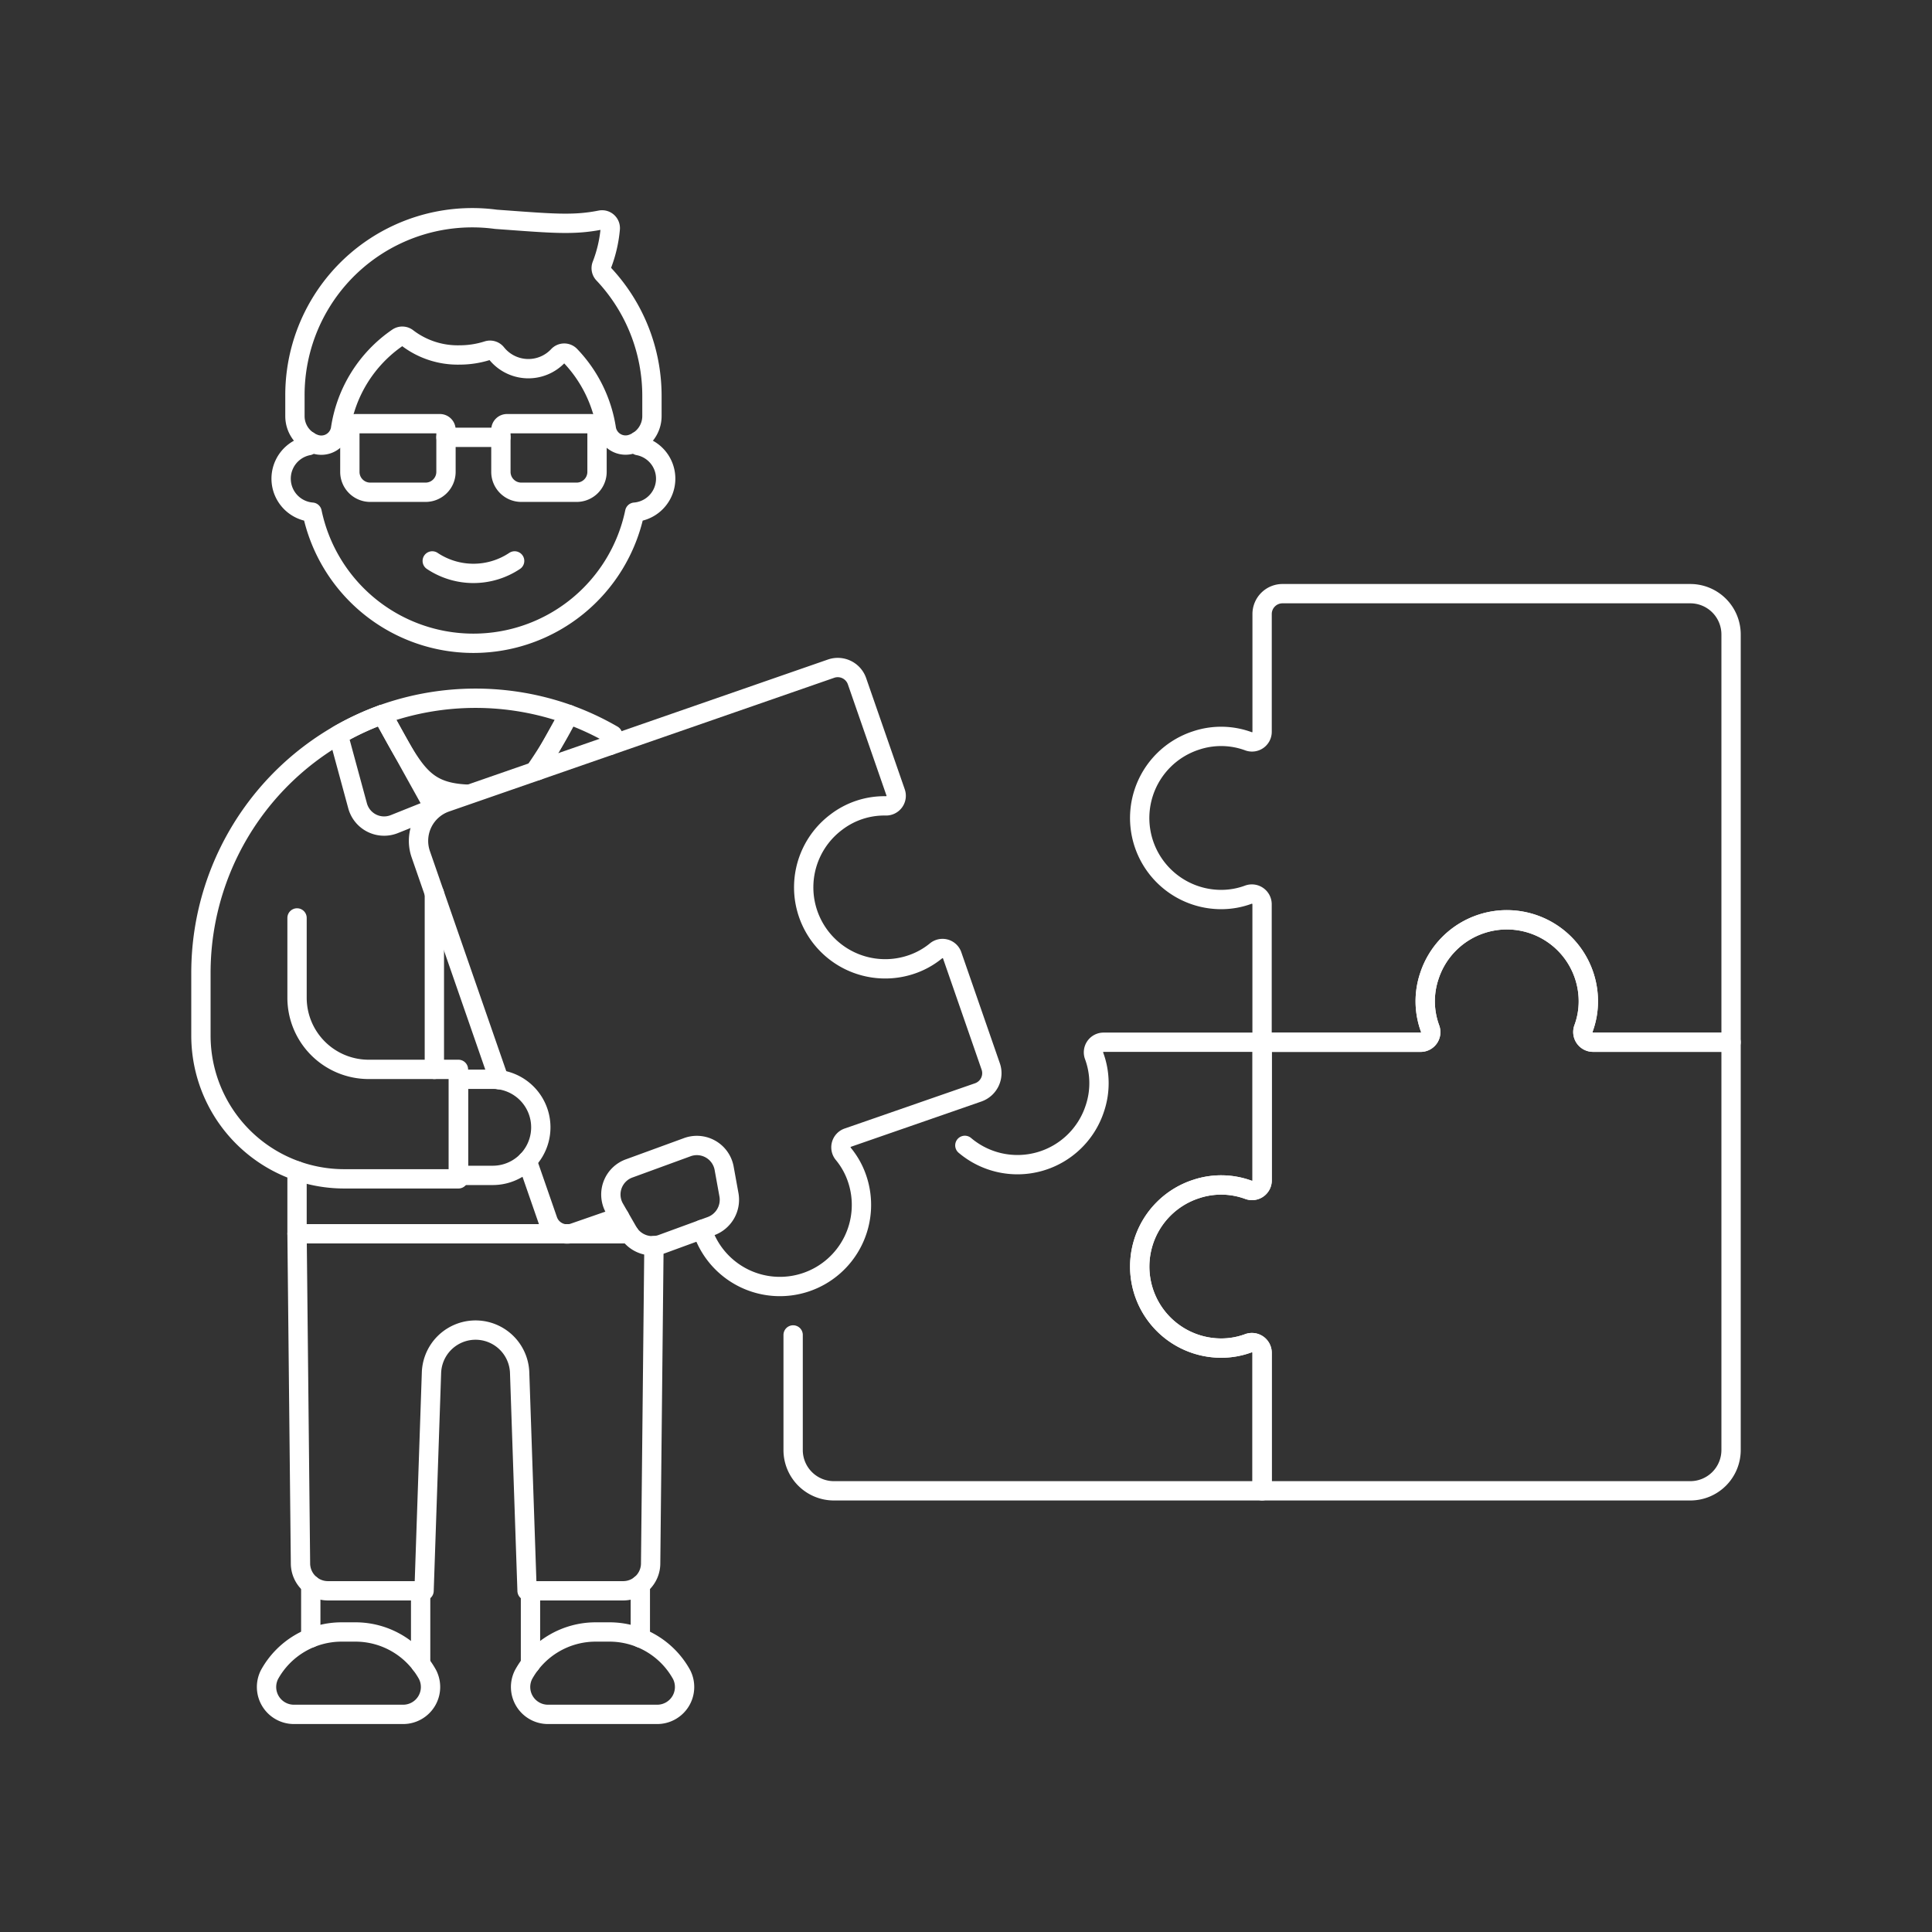 <?xml version="1.0" encoding="UTF-8"?>
<svg xmlns="http://www.w3.org/2000/svg" viewBox="-2.5 -2.5 500 500" height="500" width="500">
  <rect x="-2.5" y="-2.5" width="500" height="500" fill="#333333" stroke="none"/>
  <path d="M324.131 156.42v30.477a2.614 2.614 0 0 1 -3.554 2.435 20.458 20.458 0 0 0 -13.494 -0.213 21.097 21.097 0 0 0 6.494 41.179 20.26 20.26 0 0 0 6.93 -1.233 2.643 2.643 0 0 1 3.614 2.435v35.734h41.04a2.614 2.614 0 0 0 2.44 -3.554 20.424 20.424 0 0 1 -0.203 -13.523 21.092 21.092 0 0 1 41.164 6.524 20.295 20.295 0 0 1 -1.233 6.93 2.643 2.643 0 0 0 2.435 3.614H445.5v-105.534a10.558 10.558 0 0 0 -10.553 -10.553H329.408a5.277 5.277 0 0 0 -5.277 5.282Z" fill="none" stroke="#ffffff" stroke-linecap="round" stroke-linejoin="round" stroke-width="5"></path>
  <path d="M202.762 342.981v29.789a10.558 10.558 0 0 0 10.553 10.553h110.816V347.589a2.638 2.638 0 0 0 -3.614 -2.435 20.26 20.26 0 0 1 -6.93 1.233 21.097 21.097 0 0 1 -6.494 -41.179 20.458 20.458 0 0 1 13.494 0.213 2.614 2.614 0 0 0 3.554 -2.435v-35.754h-41.04a2.614 2.614 0 0 0 -2.44 3.549 20.439 20.439 0 0 1 0.203 13.528 21.062 21.062 0 0 1 -33.66 9.613" fill="none" stroke="#ffffff" stroke-linecap="round" stroke-linejoin="round" stroke-width="5"></path>
  <path d="M445.5 267.231v105.539a10.558 10.558 0 0 1 -10.553 10.553H324.131V347.589a2.638 2.638 0 0 0 -3.614 -2.435 20.26 20.26 0 0 1 -6.93 1.233 21.097 21.097 0 0 1 -6.494 -41.179 20.458 20.458 0 0 1 13.494 0.213 2.614 2.614 0 0 0 3.554 -2.435v-35.754h41.021a2.614 2.614 0 0 0 2.44 -3.554 20.424 20.424 0 0 1 -0.203 -13.523 21.092 21.092 0 0 1 41.164 6.524 20.295 20.295 0 0 1 -1.233 6.93 2.643 2.643 0 0 0 2.435 3.614Z" fill="none" stroke="#ffffff" stroke-linecap="round" stroke-linejoin="round" stroke-width="5"></path>
  <path d="M73.631 441.179a7.088 7.088 0 0 1 -6.376 -10.311 21.315 21.315 0 0 1 18.671 -11.014h3.554a21.315 21.315 0 0 1 18.666 11.014 7.088 7.088 0 0 1 -6.376 10.311Z" fill="none" stroke="#ffffff" stroke-linecap="round" stroke-linejoin="round" stroke-width="5"></path>
  <path d="M160.35 316.8H74.374l0.891 85.293a7.103 7.103 0 0 0 7.108 7.103h24.874l1.921 -56.47a11.415 11.415 0 0 1 22.815 0l1.921 56.47h24.874a7.103 7.103 0 0 0 7.108 -7.103l0.856 -82.215" fill="none" stroke="#ffffff" stroke-linecap="round" stroke-linejoin="round" stroke-width="5"></path>
  <path d="M136.254 196.619a122.537 122.537 0 0 0 8.44 -14.216 71.404 71.404 0 0 0 -48.243 0c8.143 14.652 10.182 20.052 21.874 20.627" fill="none" stroke="#ffffff" stroke-linecap="round" stroke-linejoin="round" stroke-width="5"></path>
  <path d="M167.518 441.179a7.088 7.088 0 0 0 6.376 -10.311 21.315 21.315 0 0 0 -18.671 -11.014h-3.554a21.315 21.315 0 0 0 -18.666 11.014 7.088 7.088 0 0 0 6.376 10.311Z" fill="none" stroke="#ffffff" stroke-linecap="round" stroke-linejoin="round" stroke-width="5"></path>
  <path d="m136.62 196.916 8.059 -14.513a70.785 70.785 0 0 1 11.385 5.306l-0.738 2.708" fill="none" stroke="#ffffff" stroke-linecap="round" stroke-linejoin="round" stroke-width="5"></path>
  <path d="M109.915 274.255h-16.998a18.543 18.543 0 0 1 -18.543 -18.538v-20.656" fill="none" stroke="#ffffff" stroke-linecap="round" stroke-linejoin="round" stroke-width="5"></path>
  <path d="M96.451 182.403A71.107 71.107 0 0 0 49.5 249.277v16.221a37.08 37.08 0 0 0 37.08 37.085h29.561v-28.329h-6.227v-45.54" fill="none" stroke="#ffffff" stroke-linecap="round" stroke-linejoin="round" stroke-width="5"></path>
  <path d="M90.045 206.054a7.113 7.113 0 0 0 9.499 4.727l10.147 -4.059a6.984 6.984 0 0 0 -0.673 -1.698l-12.568 -22.622a70.948 70.948 0 0 0 -11.385 5.306Z" fill="none" stroke="#ffffff" stroke-linecap="round" stroke-linejoin="round" stroke-width="5"></path>
  <path d="M162.662 111.627v1.193a8.702 8.702 0 0 1 -0.896 17.231 42.649 42.649 0 0 1 -83.497 0 8.702 8.702 0 0 1 -0.896 -17.231v-1.193" fill="none" stroke="#ffffff" stroke-linecap="round" stroke-linejoin="round" stroke-width="5"></path>
  <path d="M109.365 142.664a19.206 19.206 0 0 0 21.32 0" fill="none" stroke="#ffffff" stroke-linecap="round" stroke-linejoin="round" stroke-width="5"></path>
  <path d="M153.668 68.364a2.138 2.138 0 0 1 -0.436 -2.232 34.403 34.403 0 0 0 2.203 -9.405 2.128 2.128 0 0 0 -2.539 -2.277c-7.138 1.416 -12.672 0.842 -27.032 -0.193a45.901 45.901 0 0 0 -52.034 45.788v5.158a7.638 7.638 0 0 0 5.222 7.247 5.059 5.059 0 0 0 6.559 -3.807 34.838 34.838 0 0 1 14.796 -23.76 2.124 2.124 0 0 1 2.559 0.109 21.468 21.468 0 0 0 13.509 4.371 23.651 23.651 0 0 0 7.197 -1.124 2.138 2.138 0 0 1 2.312 0.698 10.568 10.568 0 0 0 15.989 0.614 2.133 2.133 0 0 1 3.099 0 35.046 35.046 0 0 1 9.37 19.067 5.059 5.059 0 0 0 6.559 3.807 7.638 7.638 0 0 0 5.222 -7.247v-5.158a46.035 46.035 0 0 0 -12.553 -31.655Z" fill="none" stroke="#ffffff" stroke-linecap="round" stroke-linejoin="round" stroke-width="5"></path>
  <path d="m112.919 110.682 14.211 0" fill="none" stroke="#ffffff" stroke-linecap="round" stroke-linejoin="round" stroke-width="5"></path>
  <path d="M107.643 124.898h-14.325a5.277 5.277 0 0 1 -5.277 -5.277v-10.89a1.584 1.584 0 0 1 1.584 -1.584h21.711a1.584 1.584 0 0 1 1.584 1.584v10.89a5.282 5.282 0 0 1 -5.277 5.277Z" fill="none" stroke="#ffffff" stroke-linecap="round" stroke-linejoin="round" stroke-width="5"></path>
  <path d="M146.733 124.898h-14.325a5.282 5.282 0 0 1 -5.277 -5.277v-10.89a1.584 1.584 0 0 1 1.584 -1.584h21.711a1.584 1.584 0 0 1 1.584 1.584v10.89a5.282 5.282 0 0 1 -5.277 5.277Z" fill="none" stroke="#ffffff" stroke-linecap="round" stroke-linejoin="round" stroke-width="5"></path>
  <path d="M179.19 315.662a21.112 21.112 0 1 0 40.046 -13.365 20.226 20.226 0 0 0 -3.465 -6.148 2.648 2.648 0 0 1 1.114 -4.217l33.759 -11.717a5.272 5.272 0 0 0 3.257 -6.712l-9.984 -28.774a2.643 2.643 0 0 0 -4.217 -1.114 20.32 20.32 0 0 1 -6.148 3.435 21.092 21.092 0 0 1 -19.637 -36.769 20.434 20.434 0 0 1 12.82 -4.222 2.614 2.614 0 0 0 2.554 -3.465l-9.994 -28.789a5.272 5.272 0 0 0 -6.712 -3.257l-99.678 34.605a10.553 10.553 0 0 0 -6.509 13.429l20.245 58.336" fill="none" stroke="#ffffff" stroke-linecap="round" stroke-linejoin="round" stroke-width="5"></path>
  <path d="m133.937 297.926 5.336 15.375a5.277 5.277 0 0 0 6.712 3.257l11.84 -4.109" fill="none" stroke="#ffffff" stroke-linecap="round" stroke-linejoin="round" stroke-width="5"></path>
  <path d="m181.388 314.86 -12.469 4.564a7.286 7.286 0 0 1 -8.851 -3.079l-3.589 -6.247a7.178 7.178 0 0 1 3.96 -10.251l14.791 -5.405a7.182 7.182 0 0 1 9.652 5.272l1.287 7.088a7.281 7.281 0 0 1 -4.782 8.059Z" fill="none" stroke="#ffffff" stroke-linecap="round" stroke-linejoin="round" stroke-width="5"></path>
  <path d="M125.022 301.688a12.439 12.439 0 0 0 0 -24.879h-8.88v24.879Z" fill="none" stroke="#ffffff" stroke-linecap="round" stroke-linejoin="round" stroke-width="5"></path>
  <path d="m106.361 409.192 0 18.959" fill="none" stroke="#ffffff" stroke-linecap="round" stroke-linejoin="round" stroke-width="5"></path>
  <path d="m77.928 421.403 0 -13.771" fill="none" stroke="#ffffff" stroke-linecap="round" stroke-linejoin="round" stroke-width="5"></path>
  <path d="m134.788 409.192 0 18.959" fill="none" stroke="#ffffff" stroke-linecap="round" stroke-linejoin="round" stroke-width="5"></path>
  <path d="m163.216 421.403 0 -13.771" fill="none" stroke="#ffffff" stroke-linecap="round" stroke-linejoin="round" stroke-width="5"></path>
  <path d="m74.374 300.524 0 16.271" fill="none" stroke="#ffffff" stroke-linecap="round" stroke-linejoin="round" stroke-width="5"></path>
</svg>
